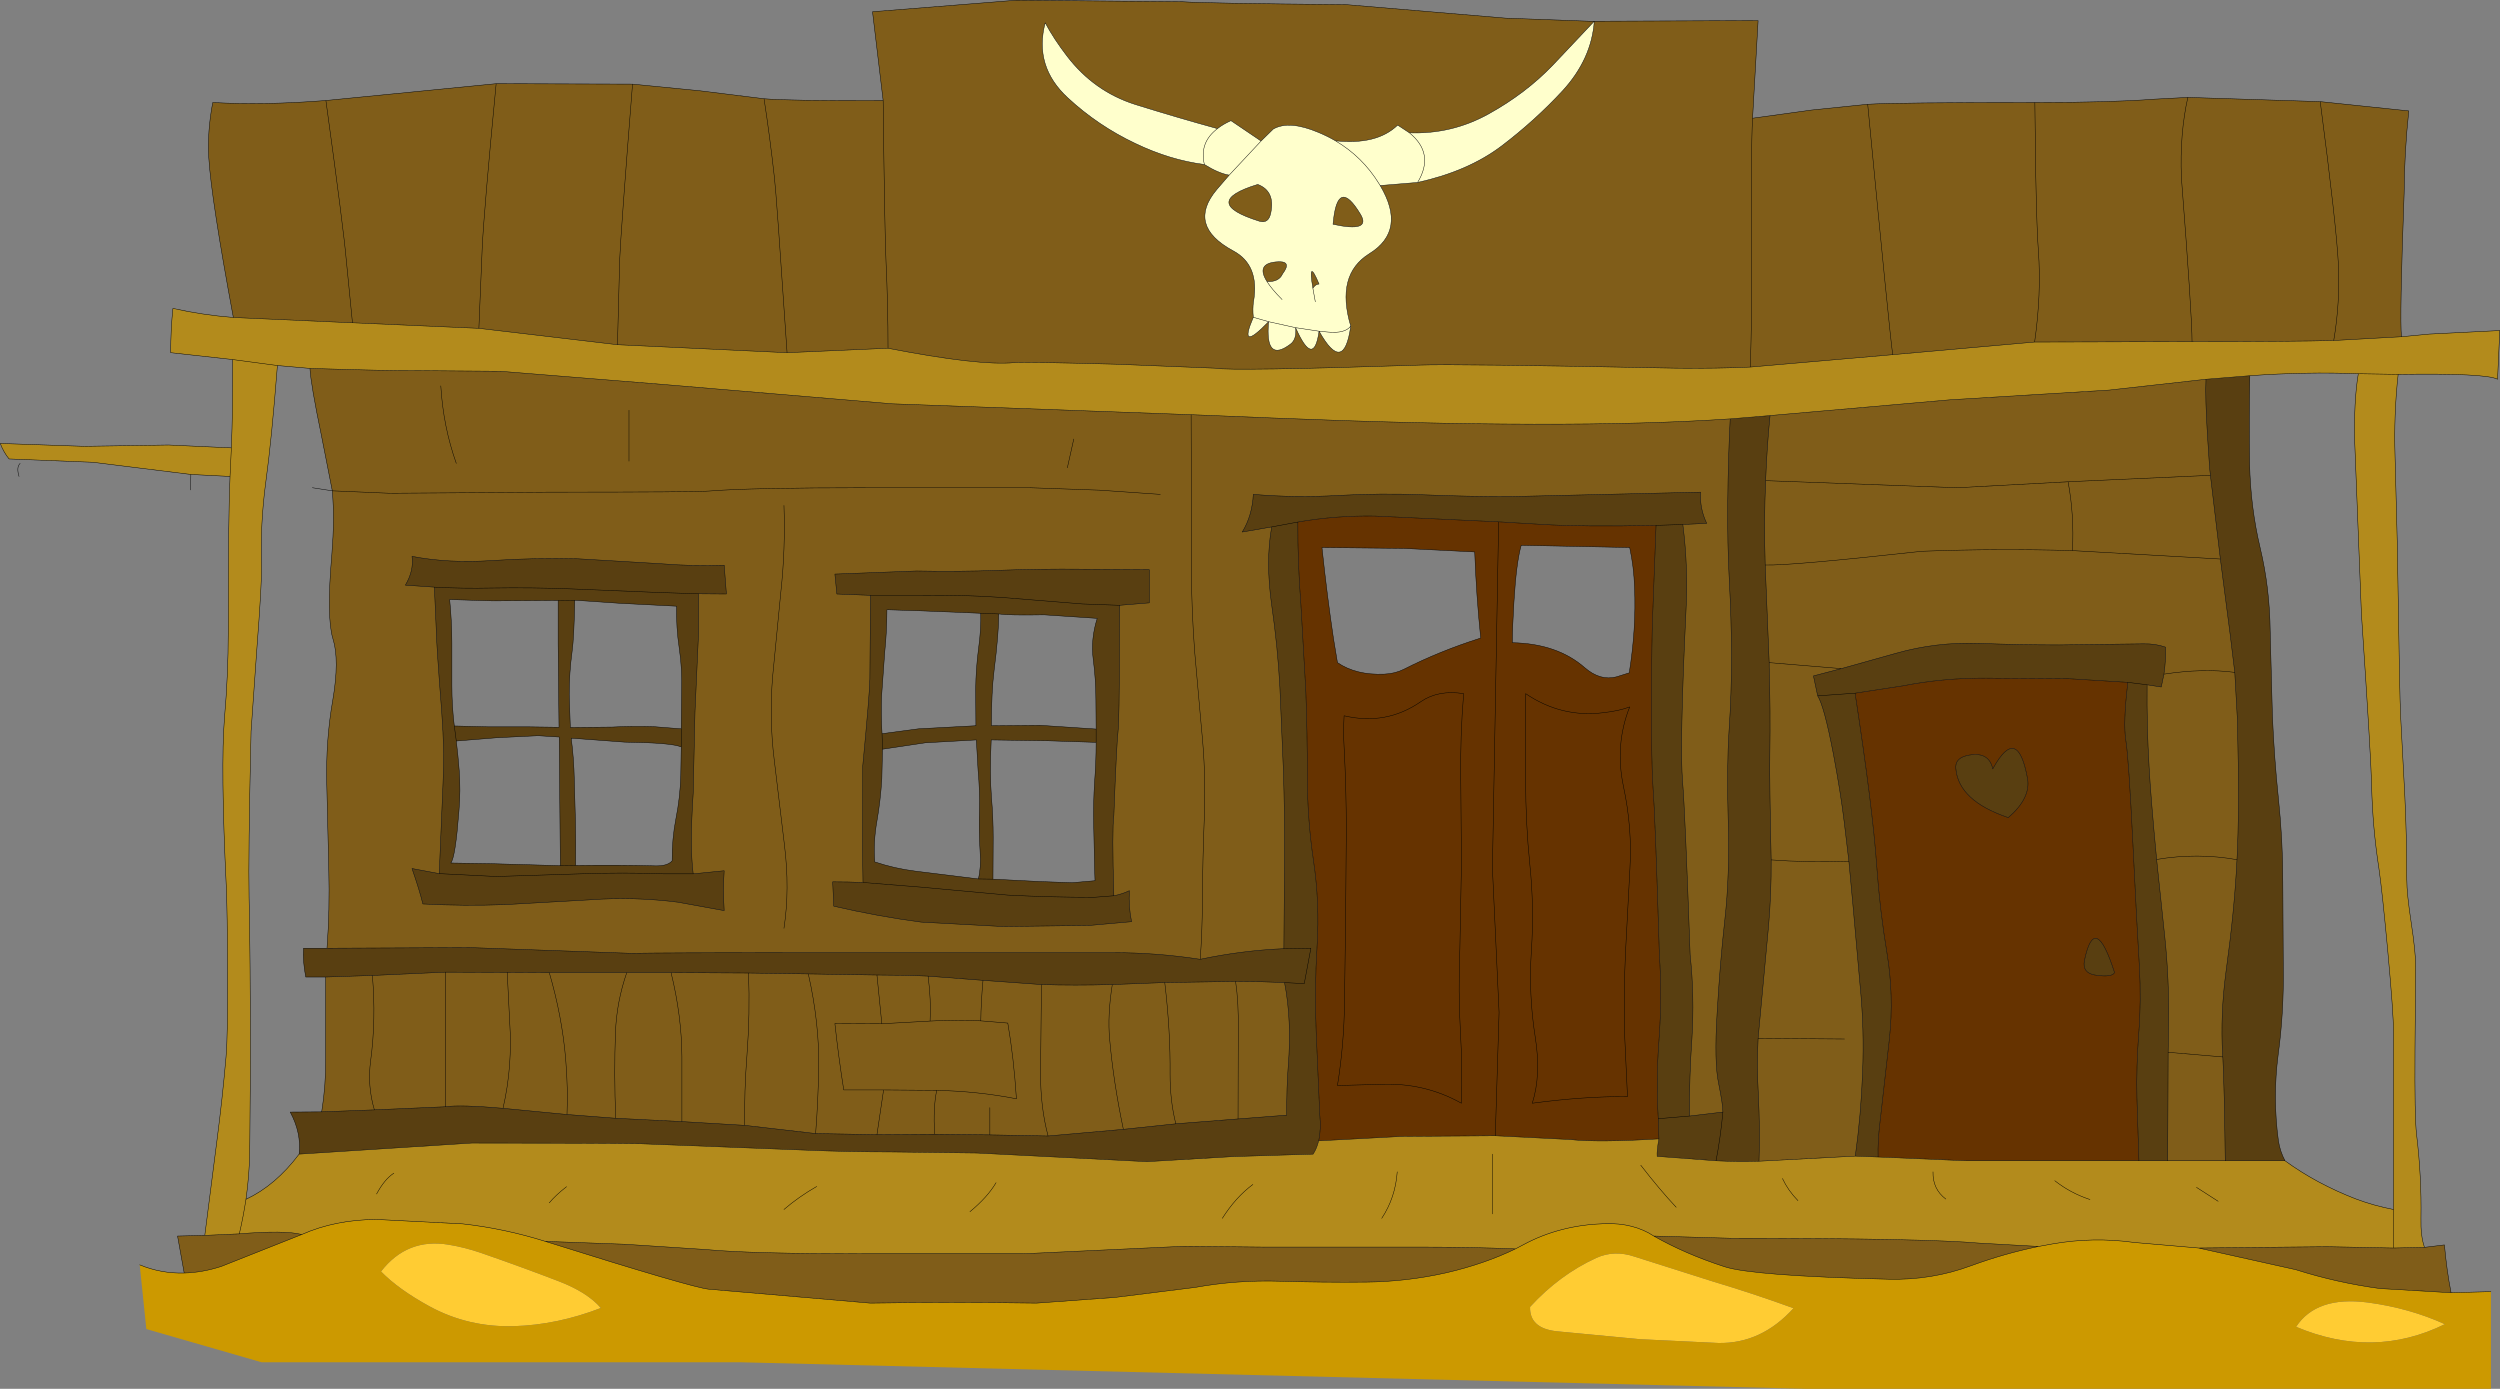 <?xml version="1.0" encoding="UTF-8" standalone="no"?>
<svg xmlns:xlink="http://www.w3.org/1999/xlink" height="313.65px" width="564.6px" xmlns="http://www.w3.org/2000/svg">
  <rect width="100%" height="100%" fill="#808080" stroke="none"/>
  <g transform="matrix(1.0, 0.0, 0.0, 1.0, 284.05, 158.65)">
    <path d="M111.75 -131.95 L125.1 -133.8 137.75 -135.1 Q142.65 -83.9 143.4 -78.55 142.65 -83.9 137.75 -135.1 144.15 -135.5 175.5 -135.5 192.8 -135.5 202.45 -136.25 L210.05 -136.65 239.95 -135.7 259.95 -133.6 Q258.95 -124.25 258.9 -115.0 257.85 -86.55 258.3 -82.6 L243.0 -81.75 Q233.85 -81.5 211.0 -81.5 L175.45 -81.4 143.4 -78.55 111.25 -75.75 Q111.6 -87.6 111.55 -97.5 111.35 -125.15 111.75 -131.95 111.35 -125.15 111.55 -97.5 111.6 -87.6 111.25 -75.75 103.7 -75.4 94.5 -75.5 44.3 -76.5 36.7 -76.2 -6.25 -74.8 -9.6 -75.5 L-32.1 -76.4 Q-52.75 -76.95 -55.0 -76.75 -62.95 -76.0 -83.5 -80.0 -83.5 -89.75 -83.95 -99.5 -84.25 -105.75 -84.6 -135.95 L-87.0 -156.0 -54.5 -158.6 -16.95 -158.25 Q-12.15 -157.9 20.0 -157.6 L56.0 -154.55 75.0 -153.85 76.0 -153.85 113.0 -154.0 111.75 -131.95 M263.5 123.05 L268.0 122.5 Q268.5 128.2 269.5 133.3 L253.4 132.35 Q243.75 131.05 234.45 128.1 L212.45 123.2 241.5 122.9 256.45 123.2 263.5 123.05 M-242.45 128.85 L-243.95 120.5 -237.8 120.35 -230.0 120.0 Q-219.75 119.15 -215.9 120.15 L-234.05 127.35 Q-238.35 128.75 -242.45 128.85 M76.0 -153.85 L66.6 -143.9 Q60.5 -137.55 52.1 -132.9 43.8 -128.3 34.25 -128.65 L31.6 -130.4 Q26.9 -125.85 17.55 -126.85 15.75 -127.9 13.7 -128.75 7.05 -131.55 3.5 -129.5 L0.75 -126.8 -6.05 -131.4 Q-7.85 -130.6 -9.1 -129.6 -18.2 -132.1 -27.65 -135.05 -36.95 -138.0 -43.05 -145.95 -46.05 -149.85 -48.0 -153.5 -50.6 -143.65 -42.9 -136.55 -36.1 -130.25 -27.65 -126.25 -19.85 -122.5 -12.05 -121.5 -8.85 -119.5 -6.45 -119.1 L-9.25 -115.85 Q-16.1 -107.7 -5.55 -102.0 0.45 -98.8 -0.95 -90.55 -1.2 -88.95 -1.0 -87.0 -4.55 -78.75 2.45 -86.0 1.6 -76.6 7.35 -80.9 8.85 -82.0 8.55 -84.65 12.65 -75.35 13.85 -83.85 19.45 -73.85 21.0 -85.0 17.55 -96.6 25.2 -101.35 33.7 -106.6 27.65 -116.75 L36.1 -117.45 Q47.5 -119.95 55.1 -125.7 62.65 -131.45 68.85 -138.15 75.4 -145.3 76.0 -153.85 M-231.35 -86.95 Q-236.35 -113.85 -236.9 -123.05 -237.25 -128.95 -236.0 -135.5 -224.45 -134.85 -210.45 -135.95 L-172.0 -139.75 -141.2 -139.65 -126.0 -138.15 -111.5 -136.35 Q-105.8 -135.85 -84.6 -135.95 -84.25 -105.75 -83.95 -99.5 -83.5 -89.75 -83.5 -80.0 L-106.3 -79.0 -144.6 -80.8 -144.1 -100.0 Q-143.85 -106.25 -141.2 -139.65 -143.85 -106.25 -144.1 -100.0 L-144.6 -80.8 -175.9 -84.5 -204.45 -85.75 -205.85 -99.95 Q-206.4 -106.55 -210.45 -135.95 -206.4 -106.55 -205.85 -99.95 L-204.45 -85.75 -231.35 -86.95 M2.95 -110.6 Q2.45 -108.05 0.35 -108.7 -13.2 -112.95 0.0 -117.0 3.95 -115.5 2.95 -110.6 M23.2 -110.25 Q25.7 -106.1 17.0 -108.0 17.95 -119.0 23.2 -110.25 M12.45 -93.55 Q11.25 -100.65 13.85 -94.5 13.05 -94.5 12.45 -93.55 M2.1 -95.05 Q-0.45 -99.05 4.1 -99.5 7.95 -99.9 5.6 -96.8 4.8 -94.95 2.1 -95.05 M3.15 -39.65 Q1.75 -31.9 3.15 -22.0 4.5 -12.7 5.0 -3.45 L5.8 15.5 Q6.1 25.1 6.05 35.0 L5.9 55.6 Q-3.55 56.0 -13.0 58.0 -12.55 52.3 -12.5 45.0 -12.45 35.3 -12.05 25.5 -11.7 15.65 -12.7 5.95 L-14.25 -11.5 Q-14.95 -20.95 -15.0 -30.5 L-15.0 -49.0 -15.05 -65.0 -15.0 -49.0 -15.0 -30.5 Q-14.95 -20.95 -14.25 -11.5 L-12.7 5.95 Q-11.7 15.65 -12.05 25.5 -12.45 35.3 -12.5 45.0 -12.55 52.3 -13.0 58.0 -22.75 56.5 -32.5 56.5 L-105.5 56.5 Q-132.5 56.5 -141.5 56.65 L-178.0 55.35 -210.2 55.5 Q-209.55 46.95 -209.8 37.5 L-210.25 18.5 Q-210.5 8.6 -208.9 -0.5 -207.35 -9.6 -208.85 -14.35 -210.35 -19.15 -209.1 -33.5 -208.45 -41.5 -209.0 -47.8 L-211.5 -60.5 Q-213.85 -71.8 -214.05 -75.45 -196.55 -74.9 -190.0 -74.95 L-171.0 -74.8 -133.95 -71.8 -82.5 -67.45 -15.05 -65.0 3.4 -64.25 Q69.6 -61.55 106.7 -64.05 106.25 -55.45 106.15 -45.55 106.05 -35.7 106.5 -27.5 106.95 -19.3 107.0 -10.6 107.0 -1.95 106.45 6.2 105.9 14.4 106.25 26.8 106.6 39.15 105.5 48.95 104.4 58.75 103.75 70.05 103.05 81.35 104.1 86.1 105.05 90.85 105.05 92.5 L97.5 93.4 Q97.45 84.5 98.05 75.95 98.65 66.35 97.65 57.0 96.5 24.4 95.95 18.0 95.25 9.85 96.7 -20.5 97.25 -30.4 96.0 -40.2 L101.4 -40.45 Q99.8 -43.75 100.0 -47.5 L57.0 -46.5 Q47.25 -46.5 37.5 -46.9 27.8 -47.3 18.0 -46.75 8.45 -46.2 -1.0 -47.0 -1.25 -42.15 -3.5 -38.5 L3.15 -39.65 M6.05 63.25 Q7.7 71.75 6.9 81.95 6.5 86.95 6.55 93.2 L-4.45 94.05 -18.5 95.15 -30.35 96.4 -47.35 97.9 -60.5 97.65 -73.0 97.5 -86.0 97.6 -99.85 97.35 -115.85 95.5 -130.05 94.65 -145.0 93.9 -156.0 93.05 -170.45 91.65 Q-180.05 90.8 -183.5 91.3 L-199.5 92.0 -211.4 92.45 Q-210.45 86.55 -210.5 80.5 L-210.5 62.0 -199.95 61.65 -183.45 60.9 -169.5 60.95 -160.0 61.0 -142.5 61.0 -132.5 61.0 -115.0 61.1 -101.5 61.3 -86.0 61.55 Q-79.8 61.55 -74.45 61.8 L-62.05 62.75 Q-62.5 67.75 -62.55 71.9 -68.15 71.6 -74.0 71.95 -73.75 67.15 -74.45 61.8 -73.75 67.15 -74.0 71.95 -68.15 71.6 -62.55 71.9 -62.5 67.75 -62.05 62.75 L-48.85 63.7 Q-41.45 63.95 -32.85 63.7 L-21.0 63.25 -5.0 63.0 Q0.65 63.0 6.05 63.25 M114.7 -50.1 Q115.0 -57.95 115.7 -64.8 L156.25 -68.35 192.25 -70.55 214.15 -73.0 Q213.95 -68.95 214.5 -60.1 214.95 -52.65 215.15 -51.3 L183.0 -49.85 158.0 -48.5 114.7 -50.1 158.0 -48.5 183.0 -49.85 215.15 -51.3 217.4 -32.4 219.6 -15.45 220.65 -6.8 221.25 4.0 Q221.75 24.5 221.15 35.5 212.2 33.9 203.0 35.45 212.2 33.9 221.15 35.5 220.6 46.9 218.65 60.95 217.4 70.3 217.9 79.55 L217.95 80.05 205.6 79.0 217.95 80.05 Q218.3 86.4 218.5 103.5 L205.5 103.5 205.6 79.0 205.7 72.5 Q205.85 62.6 204.85 53.0 L203.0 35.45 Q201.65 21.1 201.3 14.55 200.75 5.2 200.85 -4.0 L204.05 -3.5 204.65 -6.4 Q205.1 -9.35 205.0 -12.5 202.75 -13.3 200.0 -13.25 L181.0 -13.0 Q172.0 -13.0 163.0 -13.35 153.2 -13.7 144.1 -11.1 L131.8 -7.65 125.5 -6.0 126.45 -1.5 Q127.9 0.7 130.0 11.6 131.65 20.35 132.45 27.0 L133.5 35.85 134.4 45.55 136.05 64.1 Q137.0 73.75 136.6 83.5 136.25 93.1 134.95 102.45 L113.2 103.6 Q113.45 96.45 113.05 88.55 112.7 82.15 113.0 75.85 L115.35 50.6 Q116.0 43.2 115.95 35.55 115.55 18.0 115.65 11.5 115.8 1.6 115.5 -8.0 L115.5 -9.0 114.6 -31.05 Q114.3 -41.1 114.7 -50.1 M115.5 -9.0 L131.8 -7.65 115.5 -9.0 M114.6 -31.05 Q120.05 -30.85 150.0 -34.15 167.3 -34.8 184.0 -34.3 L217.4 -32.4 184.0 -34.3 Q167.3 -34.8 150.0 -34.15 120.05 -30.85 114.6 -31.05 M204.65 -6.4 Q213.45 -7.75 220.65 -6.8 213.45 -7.75 204.65 -6.4 M210.05 -136.65 Q208.2 -128.4 208.6 -118.5 211.0 -87.5 211.0 -81.5 211.0 -87.5 208.6 -118.5 208.2 -128.4 210.05 -136.65 M175.5 -135.5 L175.7 -119.25 Q175.95 -106.3 176.3 -102.0 177.0 -92.3 175.45 -81.4 177.0 -92.3 176.3 -102.0 175.95 -106.3 175.7 -119.25 L175.5 -135.5 M184.0 -34.3 Q184.4 -42.45 183.0 -49.85 184.4 -42.45 184.0 -34.3 M243.0 -81.75 Q244.45 -90.25 244.05 -99.0 243.6 -107.8 239.95 -135.7 243.6 -107.8 244.05 -99.0 244.45 -90.25 243.0 -81.75 M89.45 120.5 L107.0 121.0 Q150.5 121.0 163.0 122.1 L176.35 122.85 Q168.6 124.45 161.1 127.2 152.2 130.5 142.5 130.25 111.6 129.5 105.35 127.4 96.45 124.5 89.45 120.5 M115.95 35.55 Q123.7 36.15 133.5 35.85 123.7 36.15 115.95 35.55 M132.5 76.0 L113.0 75.85 132.5 76.0 M58.2 123.4 Q51.2 126.8 42.55 128.8 33.7 130.8 24.5 130.9 14.7 131.0 5.0 130.7 -4.75 130.4 -14.15 132.1 L-32.15 134.35 -50.0 135.65 Q-69.5 135.35 -87.5 135.65 L-124.0 132.5 Q-127.7 132.15 -160.75 121.75 L-160.9 121.7 -142.95 122.35 -124.55 123.55 Q-114.8 124.5 -88.5 124.5 L-53.0 124.5 -16.5 122.8 2.0 123.0 38.5 123.0 Q48.25 123.0 58.2 123.4 M-172.0 -139.75 Q-174.75 -111.15 -175.15 -102.6 L-175.9 -84.5 -175.15 -102.6 Q-174.75 -111.15 -172.0 -139.75 M-184.5 -71.5 Q-183.95 -62.3 -181.0 -54.0 -183.95 -62.3 -184.5 -71.5 M-22.0 -47.0 L-35.7 -47.95 -51.5 -48.5 -88.0 -48.5 Q-114.7 -48.5 -123.95 -47.75 -126.85 -47.5 -160.0 -47.5 L-196.0 -47.25 -209.0 -47.8 -196.0 -47.25 -160.0 -47.5 Q-126.85 -47.5 -123.95 -47.75 -114.7 -48.5 -88.0 -48.5 L-51.5 -48.5 -35.7 -47.95 -22.0 -47.0 M-185.95 -26.05 L-185.55 -17.0 Q-185.5 -13.25 -184.3 2.0 -183.95 6.7 -183.85 11.5 -183.8 15.15 -184.5 30.25 L-184.85 38.65 -191.0 37.5 Q-189.3 42.4 -188.55 45.5 -179.25 46.0 -170.0 45.65 L-150.55 44.55 Q-140.8 43.85 -130.95 45.1 L-120.5 47.0 Q-120.8 42.25 -120.5 38.0 L-127.5 38.7 Q-128.3 32.5 -127.5 20.5 L-127.1 2.25 -126.3 -15.5 -126.3 -24.55 -120.0 -24.5 -120.5 -31.0 Q-127.85 -30.75 -135.0 -31.35 L-153.5 -32.45 Q-163.25 -32.7 -173.0 -32.05 -182.7 -31.4 -191.0 -33.0 -190.55 -29.8 -192.5 -26.5 L-185.95 -26.05 M-111.5 -136.35 Q-110.2 -127.95 -109.15 -118.5 -108.7 -114.8 -106.3 -79.0 -108.7 -114.8 -109.15 -118.5 -110.2 -127.95 -111.5 -136.35 M-142.0 -54.5 L-142.0 -66.0 -142.0 -54.5 M-87.45 -24.2 L-87.6 -5.25 Q-87.65 -2.0 -89.2 14.25 L-89.25 33.25 -89.15 40.65 Q-92.55 40.5 -96.0 40.5 L-95.75 46.0 Q-85.6 48.35 -76.0 49.6 L-57.5 50.6 -38.0 50.35 -28.5 49.5 Q-29.2 46.1 -29.0 42.5 -30.5 43.25 -32.5 43.65 -32.95 28.6 -32.5 25.55 -31.9 9.55 -31.55 6.5 -31.25 3.75 -31.25 -12.75 L-31.2 -21.95 -24.5 -22.5 -24.5 -30.0 -39.5 -30.1 Q-49.1 -30.2 -58.5 -29.85 -67.75 -29.5 -77.0 -29.7 L-95.5 -29.0 -95.05 -24.5 -87.45 -24.2 M-41.55 -59.5 L-43.0 -53.0 -41.55 -59.5 M-107.0 51.0 Q-105.65 42.2 -106.9 32.1 L-109.2 12.95 Q-110.35 3.6 -109.55 -5.95 L-107.7 -25.0 Q-106.65 -34.65 -107.0 -44.5 -106.65 -34.65 -107.7 -25.0 L-109.55 -5.95 Q-110.35 3.6 -109.2 12.95 L-106.9 32.1 Q-105.65 42.2 -107.0 51.0 M-60.5 91.5 L-60.5 97.65 -60.5 91.5 M-47.35 97.9 Q-49.1 91.35 -49.05 83.5 L-48.85 63.7 -49.05 83.5 Q-49.1 91.35 -47.35 97.9 M-73.0 97.5 Q-73.3 91.25 -72.5 87.6 -63.2 87.8 -54.5 89.5 -55.1 80.2 -56.45 72.4 L-62.55 71.9 -56.45 72.4 Q-55.1 80.2 -54.5 89.5 -63.2 87.8 -72.5 87.6 -73.3 91.25 -73.0 97.5 M-74.0 71.95 L-84.9 72.55 -86.0 61.55 -84.9 72.55 -74.0 71.95 M-18.5 95.15 Q-19.8 90.05 -19.8 84.0 -19.7 74.2 -21.0 63.25 -19.7 74.2 -19.8 84.0 -19.8 90.05 -18.5 95.15 M-32.85 63.7 Q-33.95 70.7 -33.45 76.0 -32.6 85.7 -30.35 96.4 -32.6 85.7 -33.45 76.0 -33.95 70.7 -32.85 63.7 M-5.0 63.0 Q-4.3 67.8 -4.4 74.0 L-4.45 94.05 -4.4 74.0 Q-4.3 67.8 -5.0 63.0 M-99.85 97.35 Q-99.3 90.45 -99.15 82.5 -99.0 72.35 -101.5 61.3 -99.0 72.35 -99.15 82.5 -99.3 90.45 -99.85 97.35 M-115.0 61.1 Q-114.65 70.35 -115.35 79.55 -116.0 88.0 -115.85 95.5 -116.0 88.0 -115.35 79.55 -114.65 70.35 -115.0 61.1 M-84.9 72.55 L-95.5 72.5 Q-94.7 79.9 -93.5 87.5 L-84.5 87.5 -86.0 97.6 -84.5 87.5 -93.5 87.5 Q-94.7 79.9 -95.5 72.5 L-84.9 72.55 M-130.05 94.65 L-130.05 80.0 Q-130.1 70.75 -132.5 61.0 -130.1 70.75 -130.05 80.0 L-130.05 94.65 M-156.0 93.05 Q-155.75 87.15 -156.3 80.5 -157.1 70.95 -160.0 61.0 -157.1 70.95 -156.3 80.5 -155.75 87.15 -156.0 93.05 M-142.5 61.0 Q-144.8 67.65 -145.05 74.5 -145.4 83.65 -145.0 93.9 -145.4 83.65 -145.05 74.5 -144.8 67.65 -142.5 61.0 M-84.5 87.5 L-72.5 87.6 -84.5 87.5 M-183.45 60.9 L-183.5 91.3 -183.45 60.9 M-199.5 92.0 Q-201.1 86.6 -200.35 80.95 -199.1 71.6 -199.95 61.65 -199.1 71.6 -200.35 80.95 -201.1 86.6 -199.5 92.0 M-169.5 60.95 L-168.95 72.0 Q-168.25 82.15 -170.45 91.65 -168.25 82.15 -168.95 72.0 L-169.5 60.95" fill="#805d19" fill-rule="evenodd" stroke="none"/>
    <path d="M76.0 -153.85 Q75.4 -145.3 68.85 -138.15 62.65 -131.45 55.1 -125.7 47.5 -119.95 36.1 -117.45 L27.65 -116.75 Q33.7 -106.6 25.2 -101.35 17.55 -96.6 21.0 -85.0 19.45 -73.85 13.85 -83.85 12.65 -75.35 8.55 -84.65 8.85 -82.0 7.35 -80.9 1.6 -76.6 2.45 -86.0 -4.55 -78.75 -1.0 -87.0 -1.2 -88.95 -0.95 -90.55 0.45 -98.8 -5.55 -102.0 -16.1 -107.7 -9.25 -115.85 L-6.45 -119.1 Q-8.85 -119.5 -12.05 -121.5 -19.85 -122.5 -27.65 -126.25 -36.1 -130.25 -42.9 -136.55 -50.6 -143.65 -48.0 -153.5 -46.05 -149.85 -43.05 -145.95 -36.95 -138.0 -27.65 -135.05 -18.2 -132.1 -9.1 -129.6 -7.85 -130.6 -6.05 -131.4 L0.75 -126.8 3.5 -129.5 Q7.05 -131.55 13.7 -128.75 15.75 -127.9 17.55 -126.85 26.9 -125.85 31.6 -130.4 L34.25 -128.65 Q43.8 -128.3 52.1 -132.9 60.5 -137.55 66.6 -143.9 L76.0 -153.85 M2.95 -110.6 Q3.95 -115.5 0.0 -117.0 -13.2 -112.95 0.35 -108.7 2.45 -108.05 2.95 -110.6 M36.1 -117.45 Q40.05 -123.95 34.25 -128.65 40.05 -123.95 36.1 -117.45 M17.55 -126.85 Q23.65 -123.25 27.4 -117.15 L27.65 -116.75 27.4 -117.15 Q23.65 -123.25 17.55 -126.85 M12.45 -93.55 Q13.05 -94.5 13.85 -94.5 11.25 -100.65 12.45 -93.55 L13.0 -90.5 12.45 -93.55 M23.2 -110.25 Q17.95 -119.0 17.0 -108.0 25.7 -106.1 23.2 -110.25 M2.1 -95.05 Q3.15 -93.35 5.5 -91.0 3.15 -93.35 2.1 -95.05 4.8 -94.95 5.6 -96.8 7.95 -99.9 4.1 -99.5 -0.45 -99.05 2.1 -95.05 M21.0 -85.0 Q19.7 -83.3 15.95 -83.65 L13.85 -83.85 8.55 -84.65 13.85 -83.85 15.95 -83.65 Q19.7 -83.3 21.0 -85.0 M2.45 -86.0 L8.55 -84.65 2.45 -86.0 -1.0 -87.0 2.45 -86.0 M-12.05 -121.5 Q-13.25 -126.45 -9.1 -129.6 -13.25 -126.45 -12.05 -121.5 M-6.45 -119.1 L0.75 -126.8 -6.45 -119.1" fill="#ffffcc" fill-rule="evenodd" stroke="none"/>
    <path d="M3.15 -39.65 L9.05 -40.75 3.15 -39.65 -3.5 -38.5 Q-1.25 -42.15 -1.0 -47.0 8.45 -46.2 18.0 -46.75 27.8 -47.3 37.5 -46.9 47.25 -46.5 57.0 -46.5 L100.0 -47.5 Q99.8 -43.75 101.4 -40.45 L96.0 -40.2 89.95 -40.0 96.0 -40.2 Q97.25 -30.4 96.7 -20.5 95.25 9.85 95.95 18.0 96.5 24.4 97.65 57.0 98.65 66.35 98.05 75.95 97.45 84.5 97.5 93.4 L105.05 92.5 Q105.05 90.85 104.1 86.1 103.05 81.35 103.75 70.05 104.4 58.75 105.5 48.95 106.6 39.15 106.25 26.8 105.9 14.4 106.45 6.2 107.0 -1.95 107.0 -10.6 106.95 -19.3 106.5 -27.5 106.05 -35.7 106.15 -45.55 106.25 -55.45 106.7 -64.05 L115.7 -64.8 Q115.0 -57.95 114.7 -50.1 114.3 -41.1 114.6 -31.05 L115.5 -9.0 115.5 -8.0 Q115.8 1.6 115.65 11.5 115.55 18.0 115.95 35.55 116.0 43.2 115.35 50.6 L113.0 75.85 Q112.7 82.15 113.05 88.55 113.45 96.45 113.2 103.6 108.3 103.75 103.5 103.5 104.5 98.35 105.05 92.5 104.5 98.35 103.5 103.5 L90.2 102.5 Q90.1 101.25 90.6 98.55 L90.45 94.0 Q89.95 85.05 90.6 76.45 91.35 66.45 90.7 56.95 89.75 25.1 89.25 18.95 88.9 14.45 88.95 -0.5 88.95 -14.55 89.2 -20.0 L89.95 -40.0 Q73.6 -39.65 64.5 -40.2 L54.4 -40.8 26.5 -42.1 Q17.65 -42.25 9.05 -40.75 9.0 -31.75 9.75 -22.05 L10.85 -2.7 Q11.2 7.0 11.2 16.7 11.2 26.4 12.6 35.8 14.0 45.2 13.4 54.95 12.8 64.7 13.2 74.6 L14.0 93.0 Q14.35 96.45 13.75 99.0 13.35 100.7 12.5 102.0 L-5.5 102.55 -25.0 103.7 -63.5 101.75 -83.0 101.5 Q-92.5 101.5 -102.0 101.1 L-139.5 99.65 Q-148.7 99.5 -177.5 99.5 L-216.5 102.0 Q-215.95 97.25 -218.5 92.5 L-211.4 92.45 -199.5 92.0 -183.5 91.3 Q-180.05 90.8 -170.45 91.65 L-156.0 93.05 -145.0 93.9 -130.05 94.65 -115.85 95.5 -99.85 97.35 -86.0 97.6 -73.0 97.5 -60.5 97.65 -47.35 97.9 -30.35 96.4 -18.5 95.15 -4.45 94.05 6.55 93.2 Q6.5 86.95 6.9 81.95 7.7 71.75 6.05 63.25 L10.5 63.5 12.0 55.5 6.0 55.6 5.9 55.6 6.0 55.6 12.0 55.5 10.5 63.5 6.05 63.25 Q0.65 63.0 -5.0 63.0 L-21.0 63.25 -32.85 63.7 Q-41.45 63.95 -48.85 63.7 L-62.05 62.75 -74.45 61.8 Q-79.8 61.55 -86.0 61.55 L-101.5 61.3 -115.0 61.1 -132.5 61.0 -142.5 61.0 -160.0 61.0 -169.5 60.95 -183.45 60.9 -199.95 61.65 -210.5 62.0 -215.0 62.0 Q-215.7 58.35 -215.5 55.5 L-210.2 55.5 -178.0 55.35 -141.5 56.65 Q-132.5 56.5 -105.5 56.5 L-32.5 56.5 Q-22.75 56.5 -13.0 58.0 -3.55 56.0 5.9 55.6 L6.05 35.0 Q6.1 25.1 5.8 15.5 L5.0 -3.45 Q4.5 -12.7 3.15 -22.0 1.75 -31.9 3.15 -39.65 M215.15 -51.3 Q214.95 -52.65 214.5 -60.1 213.95 -68.95 214.15 -73.0 L224.05 -73.8 Q223.85 -63.6 224.0 -54.0 224.2 -44.1 226.4 -34.85 228.55 -25.85 228.65 -16.0 L229.15 3.0 Q229.55 12.45 230.5 21.6 231.5 31.0 231.5 40.5 L231.6 60.0 Q231.75 70.0 230.45 79.55 229.2 89.25 230.5 98.95 230.85 101.35 232.0 103.5 L218.5 103.5 Q218.3 86.4 217.95 80.05 L217.9 79.55 Q217.4 70.3 218.65 60.95 220.6 46.9 221.15 35.5 221.75 24.5 221.25 4.0 L220.65 -6.8 219.6 -15.45 217.4 -32.4 215.15 -51.3 M126.45 -1.5 L125.5 -6.0 131.8 -7.65 144.1 -11.1 Q153.2 -13.7 163.0 -13.35 172.0 -13.0 181.0 -13.0 L200.0 -13.25 Q202.75 -13.3 205.0 -12.5 205.1 -9.35 204.65 -6.4 L204.05 -3.5 200.85 -4.0 196.5 -4.55 200.85 -4.0 Q200.75 5.2 201.3 14.55 201.65 21.1 203.0 35.45 L204.85 53.0 Q205.85 62.6 205.7 72.5 L205.6 79.0 205.5 103.5 199.0 103.5 198.55 89.25 Q198.4 82.3 198.95 74.9 199.55 67.45 199.1 59.5 198.6 51.55 197.65 32.05 196.7 12.55 196.05 8.6 195.4 4.65 196.5 -4.55 L183.5 -5.35 164.5 -5.5 Q154.8 -5.55 145.65 -3.75 L134.9 -2.1 126.45 -1.5 134.9 -2.1 Q138.9 23.95 139.8 37.05 140.5 46.95 142.1 56.55 143.7 66.2 142.65 76.0 L140.5 95.05 Q140.0 99.2 140.1 102.65 L134.95 102.45 Q136.25 93.1 136.6 83.5 137.0 73.75 136.05 64.1 L134.4 45.55 133.5 35.85 132.45 27.0 Q131.65 20.35 130.0 11.6 127.9 0.7 126.45 -1.5 M169.5 26.0 Q158.25 22.2 157.65 14.9 157.45 12.65 160.1 12.0 165.1 10.85 166.0 15.0 171.6 4.75 173.85 17.2 174.6 21.6 169.5 26.0 M193.5 61.0 Q192.95 62.15 189.05 61.55 186.15 61.05 186.7 58.25 189.05 47.05 193.5 61.0 M97.5 93.4 L90.45 94.0 97.5 93.4 M-184.85 38.65 L-184.5 30.25 Q-183.8 15.15 -183.85 11.5 -183.95 6.7 -184.3 2.0 -185.5 -13.25 -185.55 -17.0 L-185.95 -26.05 Q-179.55 -25.7 -173.0 -25.85 -164.0 -26.0 -155.0 -25.65 L-135.5 -24.85 -126.3 -24.55 -135.5 -24.85 -155.0 -25.65 Q-164.0 -26.0 -173.0 -25.85 -179.55 -25.7 -185.95 -26.05 L-192.5 -26.5 Q-190.55 -29.8 -191.0 -33.0 -182.7 -31.4 -173.0 -32.05 -163.25 -32.7 -153.5 -32.45 L-135.0 -31.35 Q-127.85 -30.75 -120.5 -31.0 L-120.0 -24.5 -126.3 -24.55 -126.3 -15.5 -127.1 2.25 -127.5 20.5 Q-128.3 32.5 -127.5 38.7 L-134.0 38.7 Q-143.45 38.35 -153.0 38.7 L-172.0 39.3 -184.85 38.65 -172.0 39.3 -153.0 38.7 Q-143.45 38.35 -134.0 38.7 L-127.5 38.7 -120.5 38.0 Q-120.8 42.25 -120.5 47.0 L-130.95 45.1 Q-140.8 43.85 -150.55 44.55 L-170.0 45.65 Q-179.25 46.0 -188.55 45.5 -189.3 42.4 -191.0 37.5 L-184.85 38.65 M-182.0 -3.75 Q-182.0 0.85 -181.45 5.3 L-173.75 5.5 -164.5 5.5 -157.8 5.6 -157.9 -3.75 -158.0 -13.25 -158.0 -23.05 -172.75 -22.95 -182.5 -23.25 Q-182.0 -18.15 -182.0 -13.5 L-182.0 -3.75 M-154.25 -23.1 L-158.0 -23.05 -154.25 -23.1 Q-154.4 -14.7 -154.85 -11.5 -155.5 -6.7 -155.5 -1.75 L-155.25 5.65 -145.75 5.55 Q-141.15 5.3 -136.5 5.45 L-130.2 5.95 -130.1 -2.5 Q-129.95 -7.5 -130.65 -12.25 -131.35 -16.95 -131.25 -21.75 L-144.0 -22.4 -154.25 -23.1 M-130.2 10.05 L-130.2 5.95 -130.2 10.05 Q-132.2 9.1 -143.0 8.95 L-155.05 8.05 Q-154.45 12.55 -154.35 17.5 L-154.1 26.75 Q-154.0 31.5 -154.05 36.8 -144.45 36.65 -136.0 36.9 -133.25 36.95 -132.25 35.75 -132.3 30.85 -131.4 26.25 -130.45 21.5 -130.3 16.5 L-130.2 10.05 M-157.5 36.85 L-154.05 36.8 -157.5 36.85 -157.75 7.8 -162.5 7.5 -171.75 7.95 -181.0 8.7 Q-180.6 12.0 -180.35 15.3 -180.0 19.9 -180.4 24.45 -181.2 35.05 -182.25 36.25 L-173.25 36.4 -157.5 36.85 M-181.45 5.3 L-181.0 8.7 -181.45 5.3 M-84.95 -1.5 Q-85.1 2.75 -84.85 7.05 L-76.65 5.95 -63.65 5.25 -63.7 -3.0 Q-63.65 -7.65 -63.05 -12.2 -62.45 -16.65 -62.55 -20.15 L-76.0 -20.7 -83.75 -20.95 Q-83.75 -16.15 -84.25 -11.3 L-84.95 -1.5 M-87.45 -24.2 L-95.05 -24.5 -95.5 -29.0 -77.0 -29.7 Q-67.75 -29.5 -58.5 -29.85 -49.1 -30.2 -39.5 -30.1 L-24.5 -30.0 -24.5 -22.5 -31.2 -21.95 -31.25 -12.75 Q-31.25 3.75 -31.55 6.5 -31.9 9.55 -32.5 25.55 -32.95 28.6 -32.5 43.65 -30.5 43.25 -29.0 42.5 -29.2 46.1 -28.5 49.5 L-38.0 50.35 -57.5 50.6 -76.0 49.6 Q-85.6 48.35 -95.75 46.0 L-96.0 40.5 Q-92.55 40.5 -89.15 40.65 L-89.25 33.25 -89.2 14.25 Q-87.65 -2.0 -87.6 -5.25 L-87.45 -24.2 -76.0 -24.2 Q-66.65 -24.35 -57.5 -23.7 L-39.55 -22.25 -31.2 -21.95 -39.55 -22.25 -57.5 -23.7 Q-66.65 -24.35 -76.0 -24.2 L-87.45 -24.2 M-58.5 -20.0 L-62.55 -20.15 -58.5 -20.0 Q-58.5 -15.45 -59.55 -7.2 -60.15 -2.45 -60.15 5.25 L-49.25 5.15 -36.5 6.0 -36.55 -0.5 Q-36.55 -5.15 -37.15 -9.7 -37.75 -14.3 -36.25 -19.0 L-48.25 -19.8 Q-56.2 -19.65 -58.5 -20.0 M-36.5 9.0 L-36.5 6.0 -36.5 9.0 -47.25 8.65 -60.2 8.45 Q-60.55 16.2 -60.15 21.3 -59.75 25.9 -59.75 30.5 L-59.8 39.9 -49.0 40.45 -41.9 40.7 -36.75 40.25 -36.85 37.25 -37.05 27.5 Q-37.15 22.7 -36.85 18.0 -36.5 13.5 -36.5 9.0 M-63.1 39.85 L-59.8 39.9 -63.1 39.85 Q-62.45 37.35 -62.7 33.75 -63.0 29.0 -62.85 24.25 -62.75 19.85 -63.15 15.45 L-63.55 8.45 -75.05 9.1 -84.75 10.55 -84.9 17.25 Q-85.2 22.15 -86.0 26.75 -86.85 31.6 -86.5 36.0 -82.05 37.5 -77.25 38.1 L-63.1 39.85 M-84.85 7.05 L-84.75 10.55 -84.85 7.05 M-32.5 43.65 L-37.0 44.0 Q-46.75 44.0 -56.45 43.5 L-76.05 41.7 -89.15 40.65 -76.05 41.7 -56.45 43.5 Q-46.75 44.0 -37.0 44.0 L-32.5 43.65" fill="#593f11" fill-rule="evenodd" stroke="none"/>
    <path d="M13.75 99.0 Q14.35 96.45 14.0 93.0 L13.2 74.6 Q12.8 64.7 13.4 54.95 14.0 45.2 12.6 35.8 11.2 26.4 11.2 16.7 11.2 7.0 10.85 -2.7 L9.75 -22.05 Q9.0 -31.75 9.05 -40.75 17.65 -42.25 26.5 -42.1 L54.4 -40.8 64.5 -40.2 Q73.6 -39.65 89.95 -40.0 L89.2 -20.0 Q88.95 -14.55 88.95 -0.5 88.9 14.45 89.25 18.95 89.75 25.1 90.7 56.95 91.35 66.45 90.6 76.45 89.95 85.05 90.45 94.0 L90.6 98.55 Q76.95 99.4 70.5 98.7 L53.65 97.85 54.5 70.0 53.0 37.5 54.4 -40.8 53.0 37.5 54.5 70.0 53.65 97.85 32.5 98.0 13.75 99.0 M18.0 -9.0 Q22.2 -6.15 28.5 -6.4 31.0 -6.5 33.0 -7.5 41.05 -11.6 50.35 -14.55 49.35 -24.25 49.0 -34.0 L33.0 -34.8 14.5 -35.0 Q15.7 -23.75 17.1 -14.45 L18.0 -9.0 M57.5 -13.5 Q67.6 -13.3 73.8 -7.9 77.35 -4.8 81.05 -5.8 L83.9 -6.7 Q85.5 -16.75 85.1 -25.95 84.95 -30.6 84.0 -35.0 L59.5 -35.5 Q58.4 -31.7 57.85 -22.6 57.5 -16.95 57.5 -13.5 M46.5 -2.0 Q40.8 -2.9 36.85 -0.2 29.0 5.25 19.5 3.0 19.3 6.7 19.5 10.05 20.0 19.5 20.0 29.0 L19.85 48.0 19.6 67.5 Q19.5 77.25 18.0 86.5 L27.5 86.25 Q37.5 85.75 46.0 90.5 46.25 82.65 45.8 75.0 45.25 65.15 45.65 55.5 L46.0 36.5 45.85 17.5 Q45.7 7.6 46.5 -2.0 45.7 7.6 45.85 17.5 L46.0 36.5 45.65 55.5 Q45.25 65.15 45.8 75.0 46.25 82.65 46.0 90.5 37.5 85.75 27.5 86.25 L18.0 86.5 Q19.5 77.25 19.6 67.5 L19.85 48.0 20.0 29.0 Q20.0 19.5 19.5 10.05 19.3 6.7 19.5 3.0 29.0 5.25 36.85 -0.2 40.8 -2.9 46.5 -2.0 M134.9 -2.1 L145.65 -3.75 Q154.8 -5.55 164.5 -5.5 L183.5 -5.35 196.5 -4.55 Q195.4 4.65 196.05 8.6 196.7 12.55 197.65 32.05 198.6 51.55 199.1 59.5 199.55 67.45 198.95 74.9 198.4 82.3 198.55 89.25 L199.0 103.5 179.0 103.5 160.0 103.5 140.1 102.65 Q140.0 99.2 140.5 95.05 L142.65 76.0 Q143.7 66.2 142.1 56.55 140.5 46.95 139.8 37.05 138.9 23.95 134.9 -2.1 M169.5 26.0 Q174.6 21.6 173.85 17.2 171.6 4.75 166.0 15.0 165.1 10.85 160.1 12.0 157.45 12.65 157.65 14.9 158.25 22.2 169.5 26.0 M193.5 61.0 Q189.05 47.05 186.7 58.25 186.15 61.05 189.05 61.55 192.95 62.15 193.5 61.0 M84.05 37.55 Q84.6 28.35 82.6 19.0 80.6 9.55 84.0 1.0 81.65 1.9 78.1 2.3 68.6 3.5 60.5 -2.0 L60.5 17.5 Q60.5 27.35 61.45 36.6 62.45 46.35 61.8 56.0 61.15 65.95 62.65 75.45 64.05 84.1 62.0 90.5 73.6 88.95 83.5 89.0 L82.9 76.0 Q82.6 66.05 83.05 56.5 L84.05 37.55 83.05 56.5 Q82.6 66.05 82.9 76.0 L83.5 89.0 Q73.6 88.95 62.0 90.5 64.05 84.1 62.65 75.45 61.15 65.95 61.8 56.0 62.45 46.35 61.45 36.6 60.5 27.35 60.5 17.5 L60.5 -2.0 Q68.6 3.5 78.1 2.3 81.65 1.9 84.0 1.0 80.6 9.55 82.6 19.0 84.6 28.35 84.05 37.55" fill="#663300" fill-rule="evenodd" stroke="none"/>
    <path d="M268.1 140.4 Q251.95 148.35 234.5 141.0 239.1 134.0 250.65 135.5 260.05 136.75 268.1 140.4 M61.5 136.5 Q68.15 129.25 76.45 125.45 80.5 123.6 85.1 125.15 L102.9 130.8 Q112.1 133.55 121.0 136.8 113.7 144.85 104.0 144.65 L86.4 143.8 67.45 142.0 Q61.35 141.3 61.5 136.5 M-148.35 136.75 Q-158.15 140.55 -167.95 140.85 -178.25 141.15 -187.0 136.4 -194.05 132.55 -198.0 128.5 -192.1 120.9 -182.75 122.45 -179.1 123.05 -175.45 124.3 -166.35 127.45 -157.9 130.7 -151.4 133.2 -148.35 136.75" fill="#ffcc33" fill-rule="evenodd" stroke="none"/>
    <path d="M111.25 -75.75 L143.4 -78.55 175.45 -81.4 211.0 -81.5 Q233.85 -81.5 243.0 -81.75 L258.3 -82.6 264.6 -83.2 280.5 -84.0 280.0 -73.0 Q277.35 -74.4 257.55 -74.1 256.55 -65.05 256.85 -55.5 L257.35 -36.0 Q257.9 -0.3 258.1 2.95 L259.05 21.0 Q259.5 30.5 259.5 40.0 259.5 43.2 260.5 49.75 261.5 56.35 261.5 59.5 L261.35 78.6 Q261.25 93.7 261.7 97.5 262.85 106.95 262.7 116.5 262.6 120.5 263.5 123.05 L256.45 123.2 241.5 122.9 212.45 123.2 197.95 121.95 Q188.65 120.65 179.35 122.3 L176.35 122.85 163.0 122.1 Q150.5 121.0 107.0 121.0 L89.45 120.5 Q84.9 117.5 78.4 117.7 68.25 118.0 60.0 122.45 L58.2 123.4 Q48.25 123.0 38.5 123.0 L2.0 123.0 -16.5 122.8 -53.0 124.5 -88.5 124.5 Q-114.8 124.5 -124.55 123.55 L-142.95 122.35 -160.9 121.7 Q-170.15 118.8 -179.55 117.75 L-199.0 116.75 Q-208.35 116.8 -215.9 120.15 -219.75 119.15 -230.0 120.0 L-237.8 120.35 -235.0 98.5 Q-233.8 89.25 -233.0 80.0 -232.6 75.6 -232.65 60.7 -232.7 47.25 -232.95 41.5 -234.25 14.45 -233.35 3.45 -232.5 -6.25 -232.5 -16.0 -232.5 -42.8 -232.1 -51.05 L-240.95 -51.5 -263.05 -54.25 -282.0 -55.0 Q-283.2 -56.45 -284.0 -58.5 L-265.0 -57.85 -246.0 -58.15 -231.8 -57.5 Q-231.45 -66.0 -231.5 -77.45 L-245.5 -79.0 Q-245.5 -84.25 -245.0 -89.0 -238.3 -87.5 -231.35 -86.95 L-204.45 -85.75 -175.9 -84.5 -144.6 -80.8 -106.3 -79.0 -83.5 -80.0 Q-62.95 -76.0 -55.0 -76.75 -52.75 -76.95 -32.1 -76.4 L-9.6 -75.5 Q-6.25 -74.8 36.7 -76.2 44.3 -76.5 94.5 -75.5 103.7 -75.4 111.25 -75.75 M-216.5 102.0 L-177.5 99.5 Q-148.7 99.5 -139.5 99.65 L-102.0 101.1 Q-92.5 101.5 -83.0 101.5 L-63.5 101.75 -25.0 103.7 -5.5 102.55 12.5 102.0 Q13.35 100.7 13.75 99.0 L32.5 98.0 53.65 97.85 70.5 98.7 Q76.95 99.4 90.6 98.55 90.1 101.25 90.2 102.5 L103.5 103.5 Q108.3 103.75 113.2 103.6 L134.95 102.45 140.1 102.65 160.0 103.5 179.0 103.5 199.0 103.5 205.5 103.5 218.5 103.5 232.0 103.5 Q239.05 108.65 247.95 112.1 252.05 113.65 256.5 114.5 L256.5 74.5 Q256.5 70.2 255.2 56.1 253.95 42.6 253.2 37.45 251.75 28.1 251.55 18.5 251.4 11.95 249.25 -20.05 L247.75 -58.5 Q247.5 -68.0 248.55 -74.25 236.8 -74.7 224.05 -73.8 L214.15 -73.0 192.25 -70.55 156.25 -68.35 115.7 -64.8 106.7 -64.05 Q69.6 -61.55 3.4 -64.25 L-15.05 -65.0 -82.5 -67.45 -133.95 -71.8 -171.0 -74.8 -190.0 -74.95 Q-196.55 -74.9 -214.05 -75.45 L-221.4 -76.1 Q-222.7 -59.4 -224.0 -49.95 -225.3 -40.4 -225.0 -30.5 -224.9 -26.95 -226.05 -12.0 L-227.35 6.5 Q-228.0 34.9 -227.8 44.0 -227.5 56.6 -227.5 82.5 L-227.65 101.5 Q-227.75 106.95 -228.5 112.2 -221.85 109.1 -216.5 102.0 M257.55 -74.1 L248.55 -74.25 257.55 -74.1 M216.9 112.65 L212.0 109.5 216.9 112.65 M256.5 114.5 L256.45 123.2 256.5 114.5 M187.95 112.25 Q183.55 110.8 180.0 108.0 183.55 110.8 187.95 112.25 M53.0 102.0 L53.0 115.5 53.0 102.0 M122.0 112.5 Q119.75 110.2 118.5 107.5 119.75 110.2 122.0 112.5 M94.5 114.0 Q90.75 110.0 86.5 104.5 90.75 110.0 94.5 114.0 M155.4 112.15 Q152.4 109.9 152.5 106.0 152.4 109.9 155.4 112.15 M31.5 106.0 Q31.1 111.8 28.0 116.5 31.1 111.8 31.5 106.0 M-231.5 -77.45 L-221.4 -76.1 -231.5 -77.45 M-231.8 -57.5 L-232.1 -51.05 -231.8 -57.5 M-99.6 109.3 Q-103.7 111.65 -107.0 114.5 -103.7 111.65 -99.6 109.3 M-59.1 108.45 Q-61.05 111.75 -65.0 115.0 -61.05 111.75 -59.1 108.45 M-1.1 108.85 Q-5.0 111.75 -8.0 116.5 -5.0 111.75 -1.1 108.85 M-156.1 109.35 Q-158.6 111.3 -160.0 113.0 -158.6 111.3 -156.1 109.35 M-195.1 106.3 Q-197.2 107.65 -199.0 111.0 -197.2 107.65 -195.1 106.3 M-228.5 112.2 Q-229.1 116.15 -230.0 120.0 -229.1 116.15 -228.5 112.2" fill="#b38b1c" fill-rule="evenodd" stroke="none"/>
    <path d="M269.5 133.3 L278.5 133.05 278.5 155.0 124.0 155.0 -117.0 149.0 -225.0 149.0 -251.0 141.5 -252.5 127.0 Q-247.65 129.0 -242.45 128.85 -238.35 128.75 -234.05 127.35 L-215.9 120.15 Q-208.35 116.8 -199.0 116.75 L-179.55 117.75 Q-170.15 118.8 -160.9 121.7 L-160.75 121.75 Q-127.7 132.15 -124.0 132.5 L-87.5 135.65 Q-69.5 135.35 -50.0 135.65 L-32.15 134.35 -14.15 132.1 Q-4.75 130.4 5.0 130.7 14.7 131.0 24.5 130.9 33.7 130.8 42.55 128.8 51.2 126.8 58.2 123.4 L60.0 122.45 Q68.25 118.0 78.4 117.7 84.9 117.5 89.45 120.5 96.45 124.5 105.35 127.4 111.6 129.5 142.5 130.25 152.2 130.5 161.1 127.2 168.6 124.45 176.35 122.85 L179.35 122.3 Q188.65 120.65 197.95 121.95 L212.45 123.2 234.45 128.1 Q243.75 131.05 253.4 132.35 L269.5 133.3 M268.1 140.4 Q260.05 136.75 250.65 135.5 239.1 134.0 234.5 141.0 251.95 148.35 268.1 140.4 M61.5 136.5 Q61.35 141.3 67.45 142.0 L86.4 143.8 104.0 144.65 Q113.7 144.85 121.0 136.8 112.1 133.55 102.9 130.8 L85.1 125.15 Q80.5 123.6 76.45 125.45 68.15 129.25 61.5 136.5 M-148.35 136.75 Q-151.4 133.2 -157.9 130.7 -166.35 127.45 -175.45 124.3 -179.1 123.05 -182.75 122.45 -192.1 120.9 -198.0 128.5 -194.05 132.55 -187.0 136.4 -178.25 141.15 -167.95 140.85 -158.15 140.55 -148.35 136.75" fill="#cc9900" fill-rule="evenodd" stroke="none"/>
    <path d="M137.75 -135.1 L125.1 -133.8 111.75 -131.95 Q111.35 -125.15 111.55 -97.5 111.6 -87.6 111.25 -75.75 L143.4 -78.55 Q142.65 -83.9 137.75 -135.1 144.15 -135.5 175.5 -135.5 192.8 -135.5 202.45 -136.25 L210.05 -136.65 239.95 -135.7 259.95 -133.6 Q258.95 -124.25 258.9 -115.0 257.85 -86.55 258.3 -82.6 L264.6 -83.2 280.5 -84.0 280.0 -73.0 Q277.35 -74.4 257.55 -74.1 256.55 -65.05 256.85 -55.5 L257.35 -36.0 Q257.9 -0.3 258.1 2.95 L259.05 21.0 Q259.5 30.5 259.5 40.0 259.5 43.2 260.5 49.75 261.5 56.35 261.5 59.5 L261.35 78.6 Q261.25 93.7 261.7 97.5 262.85 106.95 262.7 116.5 262.6 120.5 263.5 123.05 L268.0 122.5 Q268.5 128.2 269.5 133.3 L278.5 133.05 M-252.5 127.0 Q-247.65 129.0 -242.45 128.85 L-243.95 120.5 -237.8 120.35 -235.0 98.5 Q-233.8 89.25 -233.0 80.0 -232.6 75.6 -232.65 60.7 -232.7 47.25 -232.95 41.5 -234.25 14.45 -233.35 3.45 -232.5 -6.25 -232.5 -16.0 -232.5 -42.8 -232.1 -51.05 L-240.95 -51.5 -241.0 -48.0 M111.75 -131.95 L113.0 -154.0 76.0 -153.85 Q75.4 -145.3 68.85 -138.15 62.65 -131.45 55.1 -125.7 47.5 -119.95 36.1 -117.45 L27.65 -116.75 Q33.7 -106.6 25.2 -101.35 17.55 -96.6 21.0 -85.0 19.45 -73.85 13.85 -83.85 12.65 -75.35 8.55 -84.65 8.85 -82.0 7.35 -80.9 1.6 -76.6 2.45 -86.0 -4.55 -78.75 -1.0 -87.0 -1.2 -88.95 -0.95 -90.55 0.45 -98.8 -5.55 -102.0 -16.1 -107.7 -9.25 -115.85 L-6.45 -119.1 Q-8.85 -119.5 -12.05 -121.5 -19.85 -122.5 -27.65 -126.25 -36.1 -130.25 -42.9 -136.55 -50.6 -143.65 -48.0 -153.5 -46.05 -149.85 -43.05 -145.95 -36.95 -138.0 -27.65 -135.05 -18.2 -132.1 -9.1 -129.6 -7.85 -130.6 -6.05 -131.4 L0.75 -126.8 3.5 -129.5 Q7.05 -131.55 13.7 -128.75 15.75 -127.9 17.55 -126.85 26.9 -125.85 31.6 -130.4 L34.25 -128.65 Q43.8 -128.3 52.1 -132.9 60.5 -137.55 66.6 -143.9 L76.0 -153.85 75.0 -153.85 56.0 -154.55 20.0 -157.6 Q-12.15 -157.9 -16.95 -158.25 L-54.5 -158.6 -87.0 -156.0 -84.6 -135.95 Q-105.8 -135.85 -111.5 -136.35 L-126.0 -138.15 -141.2 -139.65 Q-143.85 -106.25 -144.1 -100.0 L-144.6 -80.8 -106.3 -79.0 Q-108.7 -114.8 -109.15 -118.5 -110.2 -127.95 -111.5 -136.35 M-231.35 -86.95 Q-236.35 -113.85 -236.9 -123.05 -237.25 -128.95 -236.0 -135.5 -224.45 -134.85 -210.45 -135.95 L-172.0 -139.75 -141.2 -139.65 M2.95 -110.6 Q3.95 -115.5 0.0 -117.0 -13.2 -112.95 0.35 -108.7 2.45 -108.05 2.95 -110.6 M27.65 -116.75 L27.4 -117.15 Q23.65 -123.25 17.55 -126.85 M34.25 -128.65 Q40.05 -123.95 36.1 -117.45 M23.2 -110.25 Q25.7 -106.1 17.0 -108.0 17.95 -119.0 23.2 -110.25 M12.45 -93.55 Q11.25 -100.65 13.85 -94.5 13.05 -94.5 12.45 -93.55 L13.0 -90.5 M5.5 -91.0 Q3.15 -93.35 2.1 -95.05 -0.45 -99.05 4.1 -99.5 7.95 -99.9 5.6 -96.8 4.8 -94.95 2.1 -95.05 M8.55 -84.65 L2.45 -86.0 -1.0 -87.0 M13.85 -83.85 L8.55 -84.65 M13.85 -83.85 L15.95 -83.65 Q19.7 -83.3 21.0 -85.0 M9.05 -40.75 L3.15 -39.65 Q1.75 -31.9 3.15 -22.0 4.5 -12.7 5.0 -3.45 L5.8 15.5 Q6.1 25.1 6.05 35.0 L5.9 55.6 6.0 55.6 12.0 55.5 10.5 63.5 6.05 63.25 Q7.7 71.75 6.9 81.95 6.5 86.95 6.55 93.2 L-4.45 94.05 -18.5 95.15 -30.35 96.4 -47.35 97.9 -60.5 97.65 -73.0 97.5 -86.0 97.6 -99.85 97.35 -115.85 95.5 -130.05 94.65 -145.0 93.9 -156.0 93.05 -170.45 91.65 Q-180.05 90.8 -183.5 91.3 L-199.5 92.0 -211.4 92.45 -218.5 92.5 Q-215.95 97.25 -216.5 102.0 L-177.5 99.5 Q-148.7 99.5 -139.5 99.65 L-102.0 101.1 Q-92.5 101.5 -83.0 101.5 L-63.5 101.75 -25.0 103.7 -5.5 102.55 12.5 102.0 Q13.35 100.7 13.75 99.0 14.35 96.45 14.0 93.0 L13.2 74.6 Q12.8 64.7 13.4 54.95 14.0 45.2 12.6 35.8 11.2 26.4 11.2 16.7 11.2 7.0 10.85 -2.7 L9.75 -22.05 Q9.0 -31.75 9.05 -40.75 17.65 -42.25 26.5 -42.1 L54.4 -40.8 64.5 -40.2 Q73.6 -39.65 89.95 -40.0 L96.0 -40.2 101.4 -40.45 Q99.8 -43.75 100.0 -47.5 L57.0 -46.5 Q47.25 -46.5 37.5 -46.9 27.8 -47.3 18.0 -46.75 8.45 -46.2 -1.0 -47.0 -1.25 -42.15 -3.5 -38.5 L3.15 -39.65 M18.0 -9.0 Q22.2 -6.15 28.5 -6.4 31.0 -6.5 33.0 -7.5 41.05 -11.6 50.35 -14.55 49.35 -24.25 49.0 -34.0 L33.0 -34.8 14.5 -35.0 Q15.7 -23.75 17.1 -14.45 L18.0 -9.0 M57.5 -13.5 Q67.6 -13.3 73.8 -7.9 77.35 -4.8 81.05 -5.8 L83.9 -6.7 Q85.5 -16.75 85.1 -25.95 84.95 -30.6 84.0 -35.0 L59.5 -35.5 Q58.4 -31.7 57.85 -22.6 57.5 -16.95 57.5 -13.5 M46.5 -2.0 Q45.7 7.6 45.85 17.5 L46.0 36.5 45.65 55.5 Q45.25 65.15 45.8 75.0 46.25 82.65 46.0 90.5 37.5 85.75 27.5 86.25 L18.0 86.5 Q19.5 77.25 19.6 67.5 L19.85 48.0 20.0 29.0 Q20.0 19.5 19.5 10.05 19.3 6.7 19.5 3.0 29.0 5.25 36.85 -0.2 40.8 -2.9 46.5 -2.0 M115.7 -64.8 Q115.0 -57.95 114.7 -50.1 L158.0 -48.5 183.0 -49.85 215.15 -51.3 Q214.95 -52.65 214.5 -60.1 213.95 -68.95 214.15 -73.0 L192.25 -70.55 156.25 -68.35 115.7 -64.8 106.7 -64.05 Q106.25 -55.45 106.15 -45.55 106.05 -35.7 106.5 -27.5 106.95 -19.3 107.0 -10.6 107.0 -1.95 106.45 6.2 105.9 14.4 106.25 26.8 106.6 39.15 105.5 48.95 104.4 58.75 103.75 70.05 103.05 81.35 104.1 86.1 105.05 90.85 105.05 92.5 104.5 98.35 103.5 103.5 108.3 103.75 113.2 103.6 113.45 96.45 113.05 88.55 112.7 82.15 113.0 75.85 L115.35 50.6 Q116.0 43.2 115.95 35.55 115.55 18.0 115.65 11.5 115.8 1.6 115.5 -8.0 L115.5 -9.0 114.6 -31.05 Q114.3 -41.1 114.7 -50.1 M-83.5 -80.0 Q-62.95 -76.0 -55.0 -76.75 -52.75 -76.95 -32.1 -76.4 L-9.6 -75.5 Q-6.25 -74.8 36.7 -76.2 44.3 -76.5 94.5 -75.5 103.7 -75.4 111.25 -75.75 M90.6 98.55 L90.45 94.0 Q89.95 85.05 90.6 76.45 91.35 66.45 90.7 56.95 89.75 25.1 89.25 18.95 88.9 14.45 88.95 -0.5 88.95 -14.55 89.2 -20.0 L89.95 -40.0 M96.0 -40.2 Q97.25 -30.4 96.7 -20.5 95.25 9.85 95.95 18.0 96.5 24.4 97.65 57.0 98.65 66.35 98.05 75.95 97.45 84.5 97.5 93.4 L105.05 92.5 M200.85 -4.0 L204.05 -3.5 204.65 -6.4 Q205.1 -9.35 205.0 -12.5 202.75 -13.3 200.0 -13.25 L181.0 -13.0 Q172.0 -13.0 163.0 -13.35 153.2 -13.7 144.1 -11.1 L131.8 -7.65 125.5 -6.0 126.45 -1.5 134.9 -2.1 145.65 -3.75 Q154.8 -5.55 164.5 -5.5 L183.5 -5.35 196.5 -4.55 200.85 -4.0 Q200.75 5.2 201.3 14.55 201.65 21.1 203.0 35.45 212.2 33.9 221.15 35.5 221.75 24.5 221.25 4.0 L220.65 -6.8 Q213.45 -7.75 204.65 -6.4 M217.4 -32.4 L184.0 -34.3 Q167.3 -34.8 150.0 -34.15 120.05 -30.85 114.6 -31.05 M131.8 -7.65 L115.5 -9.0 M106.7 -64.05 Q69.6 -61.55 3.4 -64.25 L-15.05 -65.0 -15.0 -49.0 -15.0 -30.5 Q-14.95 -20.95 -14.25 -11.5 L-12.7 5.95 Q-11.7 15.65 -12.05 25.5 -12.45 35.3 -12.5 45.0 -12.55 52.3 -13.0 58.0 -3.55 56.0 5.9 55.6 M175.45 -81.4 Q177.0 -92.3 176.3 -102.0 175.95 -106.3 175.7 -119.25 L175.5 -135.5 M211.0 -81.5 Q211.0 -87.5 208.6 -118.5 208.2 -128.4 210.05 -136.65 M224.05 -73.8 Q223.85 -63.6 224.0 -54.0 224.2 -44.1 226.4 -34.85 228.55 -25.85 228.65 -16.0 L229.15 3.0 Q229.55 12.45 230.5 21.6 231.5 31.0 231.5 40.5 L231.6 60.0 Q231.75 70.0 230.45 79.55 229.2 89.25 230.5 98.95 230.85 101.35 232.0 103.5 239.05 108.65 247.95 112.1 252.05 113.65 256.5 114.5 L256.5 74.5 Q256.5 70.2 255.2 56.1 253.95 42.6 253.2 37.45 251.75 28.1 251.55 18.5 251.4 11.95 249.25 -20.05 L247.75 -58.5 Q247.5 -68.0 248.55 -74.25 236.8 -74.7 224.05 -73.8 L214.15 -73.0 M220.65 -6.8 L219.6 -15.45 217.4 -32.4 215.15 -51.3 M183.0 -49.85 Q184.4 -42.45 184.0 -34.3 M258.3 -82.6 L243.0 -81.75 Q233.85 -81.5 211.0 -81.5 L175.45 -81.4 143.4 -78.55 M239.95 -135.7 Q243.6 -107.8 244.05 -99.0 244.45 -90.25 243.0 -81.75 M248.55 -74.25 L257.55 -74.1 M169.5 26.0 Q158.25 22.2 157.65 14.9 157.45 12.65 160.1 12.0 165.1 10.85 166.0 15.0 171.6 4.75 173.85 17.2 174.6 21.6 169.5 26.0 M196.5 -4.55 Q195.4 4.65 196.05 8.6 196.7 12.55 197.65 32.05 198.6 51.55 199.1 59.5 199.55 67.45 198.95 74.9 198.4 82.3 198.55 89.25 L199.0 103.5 205.5 103.5 205.6 79.0 205.7 72.5 Q205.85 62.6 204.85 53.0 L203.0 35.45 M193.5 61.0 Q189.05 47.05 186.7 58.25 186.15 61.05 189.05 61.55 192.95 62.15 193.5 61.0 M205.6 79.0 L217.95 80.05 217.9 79.55 Q217.4 70.3 218.65 60.95 220.6 46.9 221.15 35.5 M212.45 123.2 L234.45 128.1 Q243.75 131.05 253.4 132.35 L269.5 133.3 M212.45 123.2 L241.5 122.9 256.45 123.2 256.5 114.5 M212.0 109.5 L216.9 112.65 M205.5 103.5 L218.5 103.5 Q218.3 86.4 217.95 80.05 M218.5 103.5 L232.0 103.5 M180.0 108.0 Q183.55 110.8 187.95 112.25 M89.45 120.5 L107.0 121.0 Q150.5 121.0 163.0 122.1 L176.35 122.85 179.35 122.3 Q188.65 120.65 197.95 121.95 L212.45 123.2 M140.1 102.65 L160.0 103.5 179.0 103.5 199.0 103.5 M256.45 123.2 L263.5 123.05 M134.95 102.45 Q136.25 93.1 136.6 83.5 137.0 73.75 136.05 64.1 L134.4 45.55 133.5 35.85 Q123.7 36.15 115.95 35.55 M133.5 35.85 L132.45 27.0 Q131.65 20.35 130.0 11.6 127.9 0.7 126.45 -1.5 M84.05 37.55 L83.05 56.5 Q82.6 66.05 82.9 76.0 L83.5 89.0 Q73.6 88.95 62.0 90.5 64.05 84.1 62.65 75.45 61.15 65.95 61.8 56.0 62.45 46.35 61.45 36.6 60.5 27.35 60.5 17.5 L60.5 -2.0 Q68.6 3.5 78.1 2.3 81.65 1.9 84.0 1.0 80.6 9.55 82.6 19.0 84.6 28.35 84.05 37.55 M90.45 94.0 L97.5 93.4 M134.9 -2.1 Q138.9 23.95 139.8 37.05 140.5 46.95 142.1 56.55 143.7 66.2 142.65 76.0 L140.5 95.05 Q140.0 99.2 140.1 102.65 L134.95 102.45 113.2 103.6 M113.0 75.85 L132.5 76.0 M53.65 97.85 L70.5 98.7 Q76.95 99.4 90.6 98.55 90.1 101.25 90.2 102.5 L103.5 103.5 M54.4 -40.8 L53.0 37.5 54.5 70.0 53.65 97.85 32.5 98.0 13.75 99.0 M-160.9 121.7 L-160.75 121.75 Q-127.7 132.15 -124.0 132.5 L-87.5 135.65 Q-69.5 135.35 -50.0 135.65 L-32.15 134.35 -14.15 132.1 Q-4.75 130.4 5.0 130.7 14.7 131.0 24.5 130.9 33.7 130.8 42.55 128.8 51.2 126.8 58.2 123.4 48.25 123.0 38.5 123.0 L2.0 123.0 -16.5 122.8 -53.0 124.5 -88.5 124.5 Q-114.8 124.5 -124.55 123.55 L-142.95 122.35 -160.9 121.7 Q-170.15 118.8 -179.55 117.75 L-199.0 116.75 Q-208.35 116.8 -215.9 120.15 L-234.05 127.35 Q-238.35 128.75 -242.45 128.85 M53.0 115.5 L53.0 102.0 M58.2 123.4 L60.0 122.45 Q68.25 118.0 78.4 117.7 84.9 117.5 89.45 120.5 96.45 124.5 105.35 127.4 111.6 129.5 142.5 130.25 152.2 130.5 161.1 127.2 168.6 124.45 176.35 122.85 M28.0 116.5 Q31.1 111.8 31.5 106.0 M152.5 106.0 Q152.4 109.9 155.4 112.15 M86.5 104.5 Q90.75 110.0 94.5 114.0 M118.5 107.5 Q119.75 110.2 122.0 112.5 M-210.45 -135.95 Q-206.4 -106.55 -205.85 -99.95 L-204.45 -85.75 -175.9 -84.5 -175.15 -102.6 Q-174.75 -111.15 -172.0 -139.75 M-279.5 -54.0 Q-280.4 -53.15 -279.75 -51.05 M-240.95 -51.5 L-263.05 -54.25 -282.0 -55.0 Q-283.2 -56.45 -284.0 -58.5 L-265.0 -57.85 -246.0 -58.15 -231.8 -57.5 Q-231.45 -66.0 -231.5 -77.45 L-245.5 -79.0 Q-245.5 -84.25 -245.0 -89.0 -238.3 -87.5 -231.35 -86.95 L-204.45 -85.75 M-181.0 -54.0 Q-183.95 -62.3 -184.5 -71.5 M-214.05 -75.45 Q-196.55 -74.9 -190.0 -74.95 L-171.0 -74.8 -133.95 -71.8 -82.5 -67.45 -15.05 -65.0 M-228.5 112.2 Q-227.75 106.95 -227.65 101.5 L-227.5 82.5 Q-227.5 56.6 -227.8 44.0 -228.0 34.9 -227.35 6.5 L-226.05 -12.0 Q-224.9 -26.95 -225.0 -30.5 -225.3 -40.4 -224.0 -49.95 -222.7 -59.4 -221.4 -76.1 L-231.5 -77.45 M-214.05 -75.45 Q-213.85 -71.8 -211.5 -60.5 L-209.0 -47.8 -196.0 -47.25 -160.0 -47.5 Q-126.85 -47.5 -123.95 -47.75 -114.7 -48.5 -88.0 -48.5 L-51.5 -48.5 -35.7 -47.95 -22.0 -47.0 M-232.1 -51.05 L-231.8 -57.5 M-221.4 -76.1 L-214.05 -75.45 M-213.5 -48.5 L-209.0 -47.8 Q-208.45 -41.5 -209.1 -33.5 -210.35 -19.15 -208.85 -14.35 -207.35 -9.6 -208.9 -0.5 -210.5 8.6 -210.25 18.5 L-209.8 37.5 Q-209.55 46.95 -210.2 55.5 L-178.0 55.35 -141.5 56.65 Q-132.5 56.5 -105.5 56.5 L-32.5 56.5 Q-22.75 56.5 -13.0 58.0 M-185.95 -26.05 L-185.55 -17.0 Q-185.5 -13.25 -184.3 2.0 -183.95 6.7 -183.85 11.5 -183.8 15.15 -184.5 30.25 L-184.85 38.65 -172.0 39.3 -153.0 38.7 Q-143.45 38.35 -134.0 38.7 L-127.5 38.7 Q-128.3 32.5 -127.5 20.5 L-127.1 2.25 -126.3 -15.5 -126.3 -24.55 -135.5 -24.85 -155.0 -25.65 Q-164.0 -26.0 -173.0 -25.85 -179.55 -25.7 -185.95 -26.05 L-192.5 -26.5 Q-190.55 -29.8 -191.0 -33.0 -182.7 -31.4 -173.0 -32.05 -163.25 -32.7 -153.5 -32.45 L-135.0 -31.35 Q-127.85 -30.75 -120.5 -31.0 L-120.0 -24.5 -126.3 -24.55 M-182.0 -3.75 Q-182.0 0.85 -181.45 5.3 L-173.75 5.5 -164.5 5.5 -157.8 5.6 -157.9 -3.75 -158.0 -13.25 -158.0 -23.05 -172.75 -22.95 -182.5 -23.25 Q-182.0 -18.15 -182.0 -13.5 L-182.0 -3.75 M-9.1 -129.6 Q-13.25 -126.45 -12.05 -121.5 M-83.5 -80.0 Q-83.5 -89.75 -83.95 -99.5 -84.25 -105.75 -84.6 -135.95 M-83.5 -80.0 L-106.3 -79.0 M-142.0 -66.0 L-142.0 -54.5 M-158.0 -23.05 L-154.25 -23.1 -144.0 -22.4 -131.25 -21.75 Q-131.35 -16.95 -130.65 -12.25 -129.95 -7.5 -130.1 -2.5 L-130.2 5.95 -130.2 10.05 -130.3 16.5 Q-130.45 21.5 -131.4 26.25 -132.3 30.85 -132.25 35.75 -133.25 36.95 -136.0 36.9 -144.45 36.65 -154.05 36.8 L-157.5 36.85 -173.25 36.4 -182.25 36.25 Q-181.2 35.05 -180.4 24.45 -180.0 19.9 -180.35 15.3 -180.6 12.0 -181.0 8.7 L-181.45 5.3 M-154.25 -23.1 Q-154.4 -14.7 -154.85 -11.5 -155.5 -6.7 -155.5 -1.75 L-155.25 5.65 -145.75 5.55 Q-141.15 5.3 -136.5 5.45 L-130.2 5.95 M-84.95 -1.5 Q-85.1 2.75 -84.85 7.05 L-76.65 5.95 -63.65 5.25 -63.7 -3.0 Q-63.65 -7.65 -63.05 -12.2 -62.45 -16.65 -62.55 -20.15 L-76.0 -20.7 -83.75 -20.95 Q-83.75 -16.15 -84.25 -11.3 L-84.95 -1.5 M-87.45 -24.2 L-95.05 -24.5 -95.5 -29.0 -77.0 -29.7 Q-67.75 -29.5 -58.5 -29.85 -49.1 -30.2 -39.5 -30.1 L-24.5 -30.0 -24.5 -22.5 -31.2 -21.95 -31.25 -12.75 Q-31.25 3.75 -31.55 6.5 -31.9 9.55 -32.5 25.55 -32.95 28.6 -32.5 43.65 -30.5 43.25 -29.0 42.5 -29.2 46.1 -28.5 49.5 L-38.0 50.35 -57.5 50.6 -76.0 49.6 Q-85.6 48.35 -95.75 46.0 L-96.0 40.5 Q-92.55 40.5 -89.15 40.65 L-89.25 33.25 -89.2 14.25 Q-87.65 -2.0 -87.6 -5.25 L-87.45 -24.2 -76.0 -24.2 Q-66.65 -24.35 -57.5 -23.7 L-39.55 -22.25 -31.2 -21.95 M-107.0 -44.5 Q-106.65 -34.65 -107.7 -25.0 L-109.55 -5.95 Q-110.35 3.6 -109.2 12.95 L-106.9 32.1 Q-105.65 42.2 -107.0 51.0 M-43.0 -53.0 L-41.55 -59.5 M-62.55 -20.15 L-58.5 -20.0 Q-56.2 -19.65 -48.25 -19.8 L-36.25 -19.0 Q-37.75 -14.3 -37.15 -9.7 -36.55 -5.15 -36.55 -0.5 L-36.5 6.0 -36.5 9.0 Q-36.5 13.5 -36.85 18.0 -37.15 22.7 -37.05 27.5 L-36.85 37.25 -36.75 40.25 -41.9 40.7 -49.0 40.45 -59.8 39.9 -63.1 39.85 -77.25 38.1 Q-82.05 37.5 -86.5 36.0 -86.85 31.6 -86.0 26.75 -85.2 22.15 -84.9 17.25 L-84.75 10.55 -84.85 7.05 M-58.5 -20.0 Q-58.5 -15.45 -59.55 -7.2 -60.15 -2.45 -60.15 5.25 L-49.25 5.15 -36.5 6.0 M-144.6 -80.8 L-175.9 -84.5 M-89.15 40.65 L-76.05 41.7 -56.45 43.5 Q-46.75 44.0 -37.0 44.0 L-32.5 43.65 M-36.5 9.0 L-47.25 8.65 -60.2 8.45 Q-60.55 16.2 -60.15 21.3 -59.75 25.9 -59.75 30.5 L-59.8 39.9 M-63.1 39.85 Q-62.45 37.35 -62.7 33.75 -63.0 29.0 -62.85 24.25 -62.75 19.85 -63.15 15.45 L-63.55 8.45 -75.05 9.1 -84.75 10.55 M-74.45 61.8 Q-73.75 67.15 -74.0 71.95 -68.15 71.6 -62.55 71.9 -62.5 67.75 -62.05 62.75 L-74.45 61.8 Q-79.8 61.55 -86.0 61.55 L-84.9 72.55 -74.0 71.95 M-62.55 71.9 L-56.45 72.4 Q-55.1 80.2 -54.5 89.5 -63.2 87.8 -72.5 87.6 -73.3 91.25 -73.0 97.5 M-48.85 63.7 L-49.05 83.5 Q-49.1 91.35 -47.35 97.9 M-60.5 97.65 L-60.5 91.5 M-62.05 62.75 L-48.85 63.7 Q-41.45 63.95 -32.85 63.7 L-21.0 63.25 -5.0 63.0 Q0.65 63.0 6.05 63.25 M-4.45 94.05 L-4.4 74.0 Q-4.3 67.8 -5.0 63.0 M-30.35 96.4 Q-32.6 85.7 -33.45 76.0 -33.95 70.7 -32.85 63.7 M-21.0 63.25 Q-19.7 74.2 -19.8 84.0 -19.8 90.05 -18.5 95.15 M-127.5 38.7 L-120.5 38.0 Q-120.8 42.25 -120.5 47.0 L-130.95 45.1 Q-140.8 43.85 -150.55 44.55 L-170.0 45.65 Q-179.25 46.0 -188.55 45.5 -189.3 42.4 -191.0 37.5 L-184.85 38.65 M-154.05 36.8 Q-154.0 31.5 -154.1 26.75 L-154.35 17.5 Q-154.45 12.55 -155.05 8.05 L-143.0 8.95 Q-132.2 9.1 -130.2 10.05 M-181.0 8.7 L-171.75 7.95 -162.5 7.5 -157.75 7.8 -157.5 36.85 M-210.5 62.0 L-199.95 61.65 -183.45 60.9 -169.5 60.95 -160.0 61.0 -142.5 61.0 -132.5 61.0 -115.0 61.1 -101.5 61.3 -86.0 61.55 M-145.0 93.9 Q-145.4 83.65 -145.05 74.5 -144.8 67.65 -142.5 61.0 M-160.0 61.0 Q-157.1 70.95 -156.3 80.5 -155.75 87.15 -156.0 93.05 M-132.5 61.0 Q-130.1 70.75 -130.05 80.0 L-130.05 94.65 M-86.0 97.6 L-84.5 87.5 -93.5 87.5 Q-94.7 79.9 -95.5 72.5 L-84.9 72.55 M-115.85 95.5 Q-116.0 88.0 -115.35 79.55 -114.65 70.35 -115.0 61.1 M-101.5 61.3 Q-99.0 72.35 -99.15 82.5 -99.3 90.45 -99.85 97.35 M-107.0 114.5 Q-103.7 111.65 -99.6 109.3 M-160.0 113.0 Q-158.6 111.3 -156.1 109.35 M-8.0 116.5 Q-5.0 111.75 -1.1 108.85 M-65.0 115.0 Q-61.05 111.75 -59.1 108.45 M-72.5 87.6 L-84.5 87.5 M-210.5 62.0 L-210.5 80.5 Q-210.45 86.55 -211.4 92.45 M-210.5 62.0 L-215.0 62.0 Q-215.7 58.35 -215.5 55.5 L-210.2 55.5 M-170.45 91.65 Q-168.25 82.15 -168.95 72.0 L-169.5 60.95 M-199.95 61.65 Q-199.1 71.6 -200.35 80.95 -201.1 86.6 -199.5 92.0 M-183.5 91.3 L-183.45 60.9 M-199.0 111.0 Q-197.2 107.65 -195.1 106.3 M-228.5 112.2 Q-221.85 109.1 -216.5 102.0 M-215.9 120.15 Q-219.75 119.15 -230.0 120.0 L-237.8 120.35 M-230.0 120.0 Q-229.1 116.15 -228.5 112.2 M0.75 -126.8 L-6.45 -119.1" fill="none" stroke="#000000" stroke-linecap="round" stroke-linejoin="round" stroke-width="0.1"/>
  </g>
</svg>
